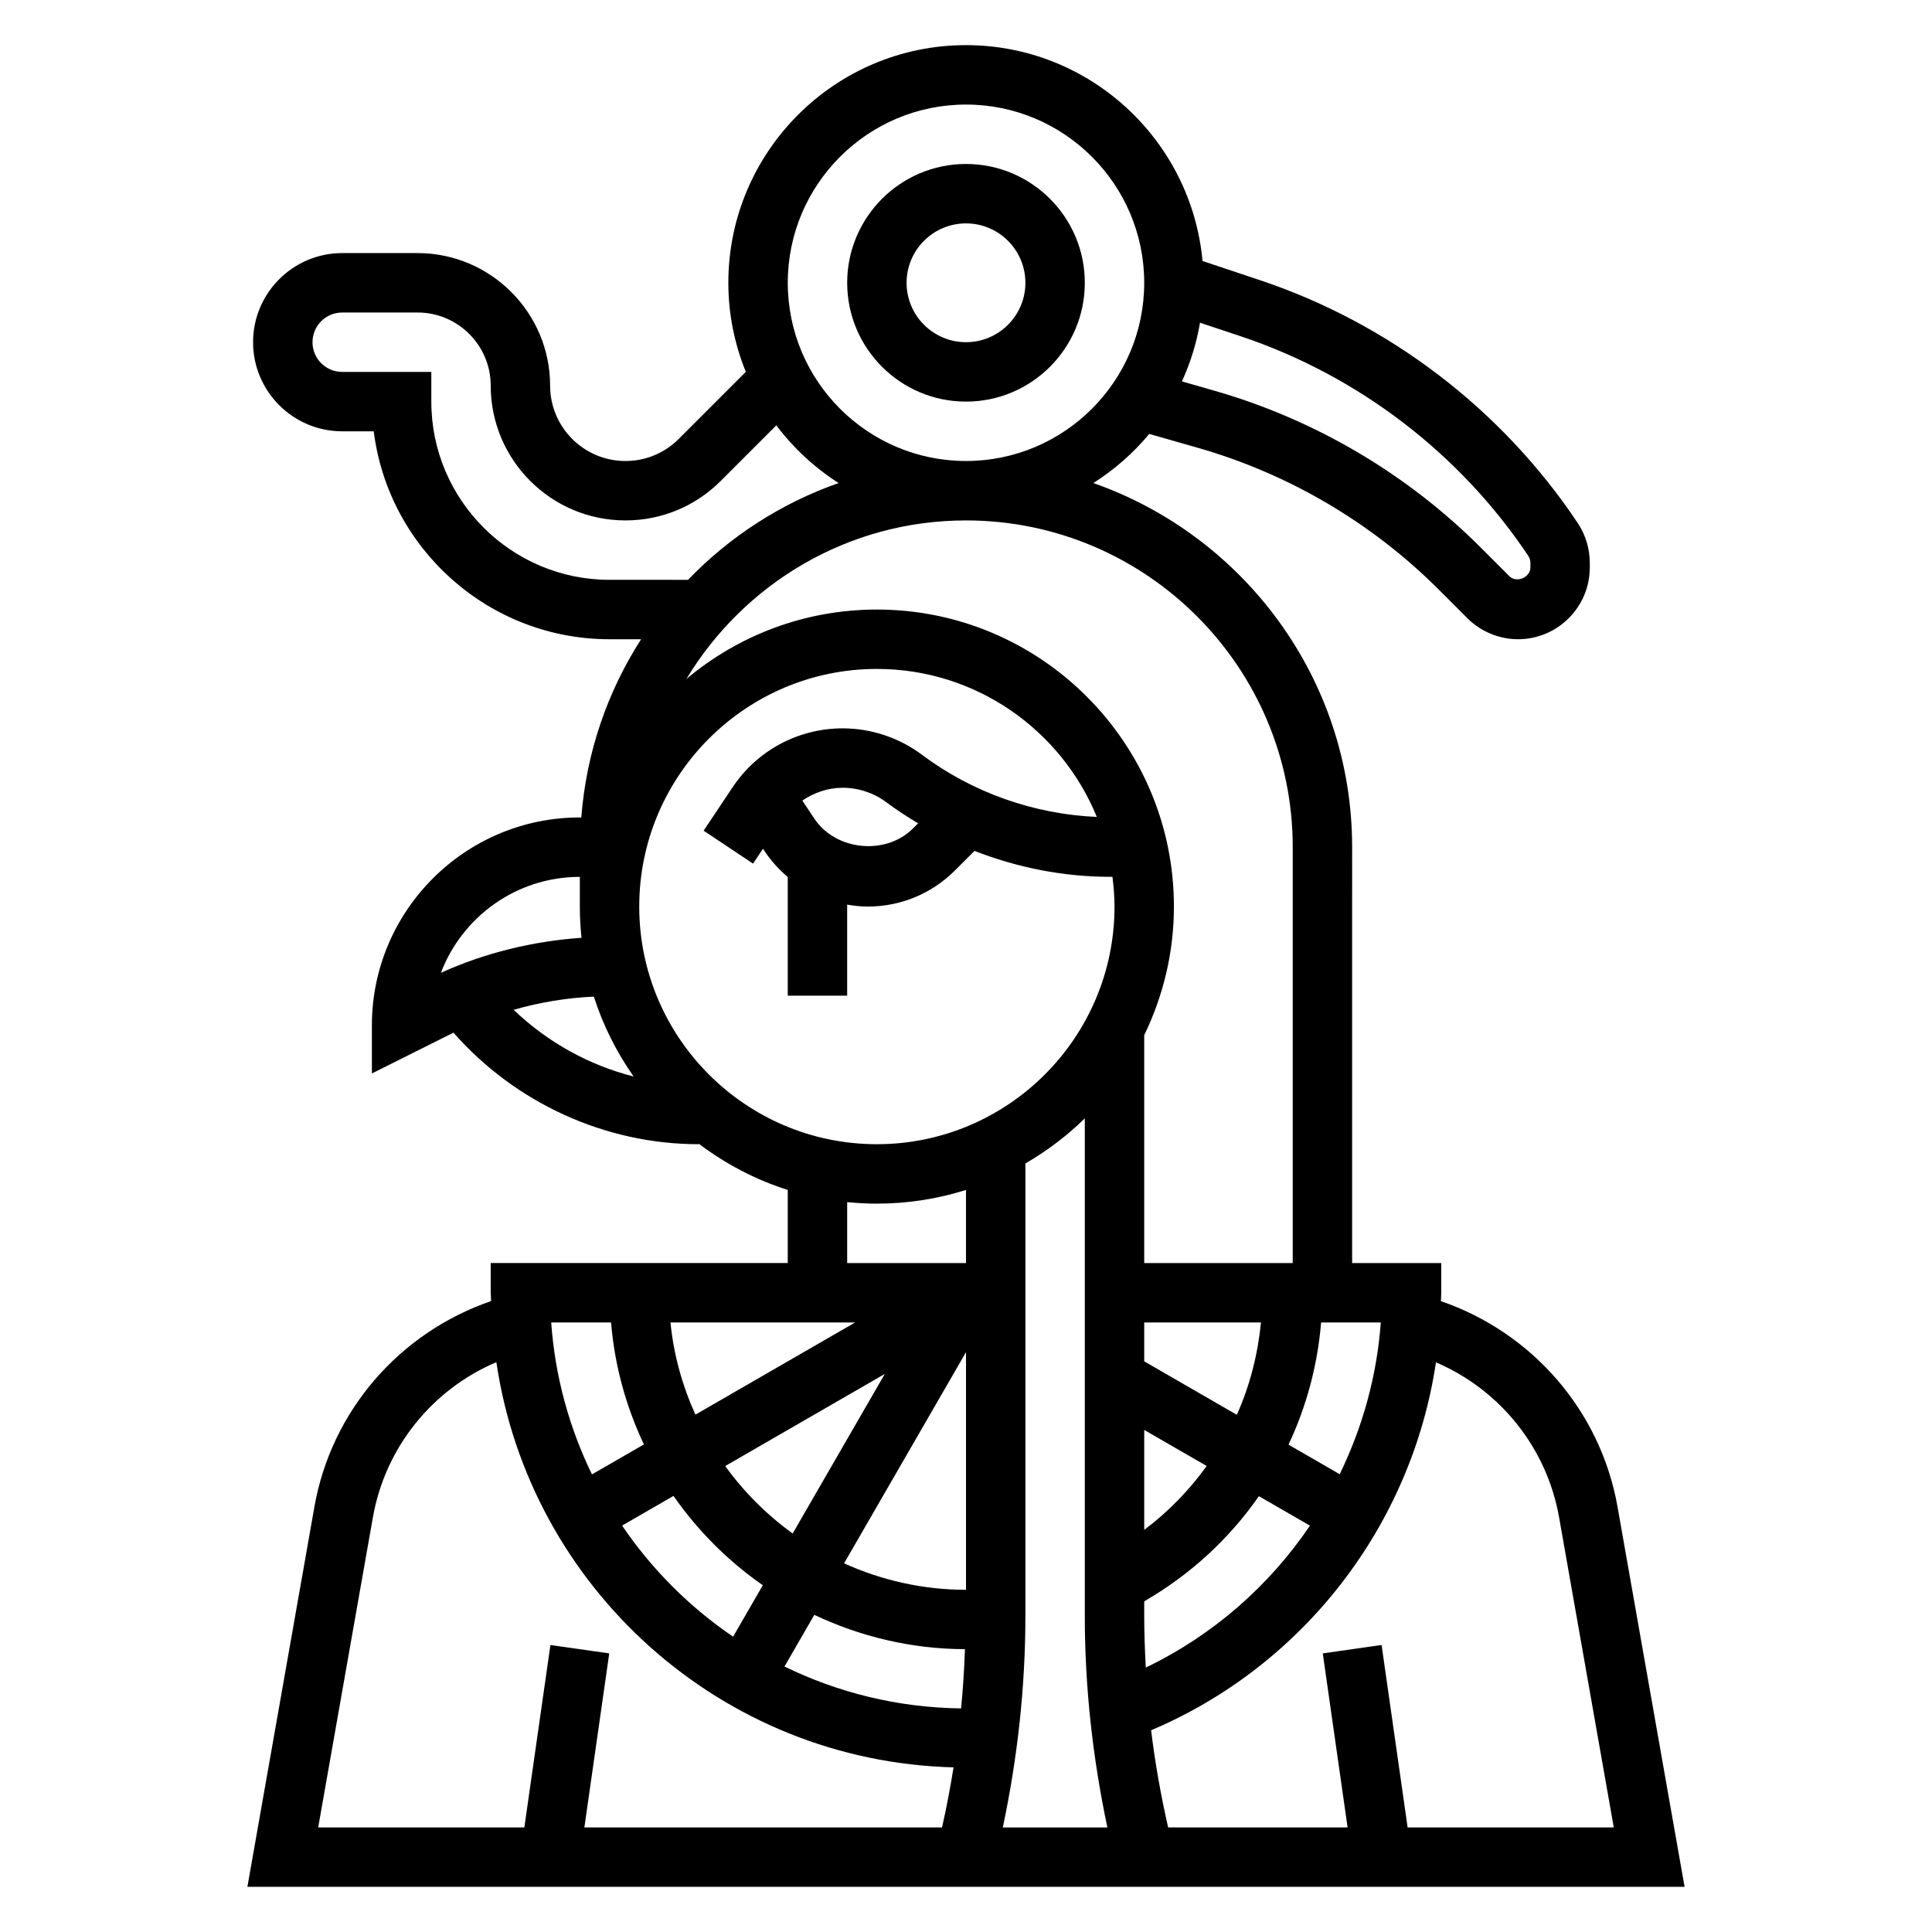 <?xml version="1.0" encoding="UTF-8"?>
<!-- Uploaded to: ICON Repo, www.svgrepo.com, Generator: ICON Repo Mixer Tools -->
<svg fill="#000000" width="800px" height="800px" version="1.1" viewBox="144 144 512 512" xmlns="http://www.w3.org/2000/svg">
 <g>
  <path d="m400 250.43c17.367 0 31.488-14.121 31.488-31.488 0-17.367-14.121-31.488-31.488-31.488s-31.488 14.121-31.488 31.488c0 17.367 14.121 31.488 31.488 31.488zm0-47.23c8.684 0 15.742 7.062 15.742 15.742 0 8.684-7.062 15.742-15.742 15.742-8.684 0-15.742-7.062-15.742-15.742-0.004-8.684 7.059-15.742 15.742-15.742z"/>
  <path d="m227.32 543.34-17.758 100.69h380.87l-17.766-100.69c-4.496-25.496-22.625-46.199-46.809-54.523 0.016-0.746 0.086-1.477 0.086-2.227v-7.871h-23.617l0.004-110.21c0-44.586-28.711-82.5-68.574-96.496 5.582-3.559 10.598-7.934 14.801-13.02l12.84 3.668c24.09 6.879 46.168 19.867 63.883 37.582l7.59 7.59c3.531 3.539 8.426 5.57 13.434 5.57 10.477 0 19.004-8.527 19.004-19.004v-1.242c0-3.754-1.102-7.383-3.188-10.539-20.074-30.094-50.02-52.973-84.332-64.41l-15.105-5.039c-2.934-32.023-29.91-57.207-62.688-57.207-34.723 0-62.977 28.254-62.977 62.977 0 8.344 1.668 16.305 4.629 23.602l-17.789 17.789c-3.766 3.766-8.781 5.844-14.117 5.844-10.996 0-19.957-8.961-19.957-19.957 0-19.383-15.766-35.148-35.148-35.148h-19.953c-13.02 0-23.617 10.598-23.617 23.617s10.598 23.617 23.617 23.617h8.359c3.883 31.016 30.426 55.105 62.488 55.105h8.367c-8.887 13.84-14.516 29.93-15.848 47.23l-0.391-0.004c-30.379 0-55.105 24.727-55.105 55.105v12.738l21.617-10.809c16.332 18.562 40.098 29.559 64.973 29.559v-0.148c7.062 5.32 14.996 9.547 23.617 12.266v19.371h-78.719v7.871c0 0.746 0.102 1.473 0.109 2.211-24.199 8.316-42.328 29.004-46.832 54.539zm172.68 21.973c-11.516 0-22.434-2.551-32.309-7.016l32.309-55.961zm-21.516-57.207-24.418 42.289c-6.871-4.969-12.91-10.996-17.879-17.879zm-50.191 10.793c-3.441-7.598-5.754-15.801-6.613-24.434h48.941zm17.859 45.207-7.871 13.633c-11.578-7.863-21.555-17.863-29.418-29.441l13.617-7.863c6.434 9.227 14.449 17.242 23.672 23.672zm13.652 7.848c12.137 5.738 25.641 9.047 39.918 9.094-0.18 5.242-0.52 10.477-1.023 15.695-16.766-0.195-32.613-4.18-46.801-11.098zm55.938 0.262v-119.89c5.738-3.328 11.035-7.328 15.742-11.949v131.84c0 18.836 2.086 37.645 5.984 56.074h-27.711c3.898-18.43 5.984-37.238 5.984-56.074zm31.488 0v-3.848c12.281-7.094 22.578-16.633 30.387-27.867l13.531 7.809c-10.785 15.941-25.688 29.047-43.5 37.613-0.246-4.566-0.418-9.133-0.418-13.707zm0-22.789v-26.48l16.555 9.555c-4.606 6.391-10.133 12.117-16.555 16.926zm0-44.66v-10.305h30.945c-0.852 8.574-2.969 16.824-6.406 24.473zm109.94 41.312 14.5 82.211h-54.633l-6.902-48.352-15.586 2.227 6.578 46.125h-47.562c-1.914-8.508-3.473-17.098-4.504-25.75 40.516-17.176 69.062-54.465 75.484-97.504 16.91 7.234 29.352 22.555 32.625 41.043zm-58.137-11.398-13.562-7.832c4.723-10.051 7.699-20.98 8.637-32.387h15.816c-1.027 14.188-4.836 27.781-10.891 40.219zm-12.445-166.17v110.21h-39.359v-60.379c4.992-10.328 7.871-21.859 7.871-34.086 0-43.406-35.312-78.719-78.719-78.719-19.199 0-36.801 6.926-50.477 18.398 15.172-25.129 42.66-42.016 74.094-42.016 47.742 0 86.59 38.848 86.59 86.594zm-174.68 60.77c-11.91-3.016-22.875-9.141-31.789-17.672 6.926-1.992 14.059-3.164 21.254-3.496 2.441 7.629 6.031 14.738 10.535 21.168zm237.11-137.95c0.355 0.535 0.551 1.18 0.551 1.82v1.242c0 2.652-3.691 4.188-5.566 2.305l-7.59-7.59c-19.594-19.594-44.043-33.977-70.691-41.598l-8.5-2.434c2.242-4.887 3.863-10.102 4.793-15.555l10.793 3.598c31.012 10.359 58.082 31.031 76.211 58.211zm-149.02-119.62c26.047 0 47.23 21.184 47.23 47.23s-21.184 47.23-47.23 47.23-47.23-21.184-47.23-47.23c-0.004-26.047 21.18-47.23 47.23-47.23zm-94.465 125.95c-26.047 0-47.23-21.184-47.23-47.23v-7.871h-23.617c-4.344 0-7.871-3.527-7.871-7.871s3.527-7.871 7.871-7.871h19.957c10.703-0.008 19.402 8.691 19.402 19.398 0 19.688 16.012 35.699 35.699 35.699 9.539 0 18.508-3.715 25.246-10.453l14.746-14.746c4.543 6.031 10.125 11.219 16.508 15.297-15.281 5.359-28.906 14.211-39.91 25.648zm-7.871 78.719v7.871c0 2.793 0.156 5.551 0.441 8.273-12.848 0.898-25.543 3.969-37.258 9.281 5.633-14.84 20.008-25.426 36.816-25.426zm15.742 7.871c0-34.723 28.254-62.977 62.977-62.977 26.316 0 48.887 16.238 58.285 39.219-16.641-0.715-32.969-6.453-46.32-16.461-6.023-4.523-13.484-7.012-21.027-7.012-11.746 0-22.656 5.832-29.172 15.609l-7.676 11.508 13.098 8.73 2.629-3.945 0.496 0.746c1.715 2.566 3.777 4.801 6.07 6.746v31.453h15.742v-24.129c1.789 0.301 3.602 0.512 5.441 0.512 8.746 0 16.965-3.41 23.152-9.598l5.156-5.156c11.414 4.457 23.617 6.871 35.906 6.871h0.645c0.328 2.594 0.551 5.215 0.551 7.883 0 34.723-28.254 62.977-62.977 62.977-34.723 0-62.977-28.254-62.977-62.977zm46.398-23.316-3.18-4.777c3.133-2.109 6.793-3.394 10.695-3.394 4.148 0 8.273 1.371 11.594 3.856 2.691 2.023 5.519 3.84 8.398 5.566l-1.34 1.34c-7.238 7.242-20.477 5.938-26.168-2.59zm8.707 101.64c2.59 0.258 5.211 0.402 7.871 0.402 8.227 0 16.152-1.281 23.617-3.629v19.371h-31.488zm-62.574 31.887c0.953 11.484 3.992 22.363 8.707 32.324l-13.762 7.941c-6.008-12.32-9.793-25.914-10.809-40.266zm-30.395 10.527c8.793 59.672 59.473 105.79 121.16 107.38-0.852 5.336-1.859 10.637-3.047 15.91h-94.789l6.59-46.113-15.586-2.227-6.914 48.348h-54.633l14.5-82.207c3.285-18.551 15.762-33.875 32.719-41.094z"/>
 </g>
</svg>